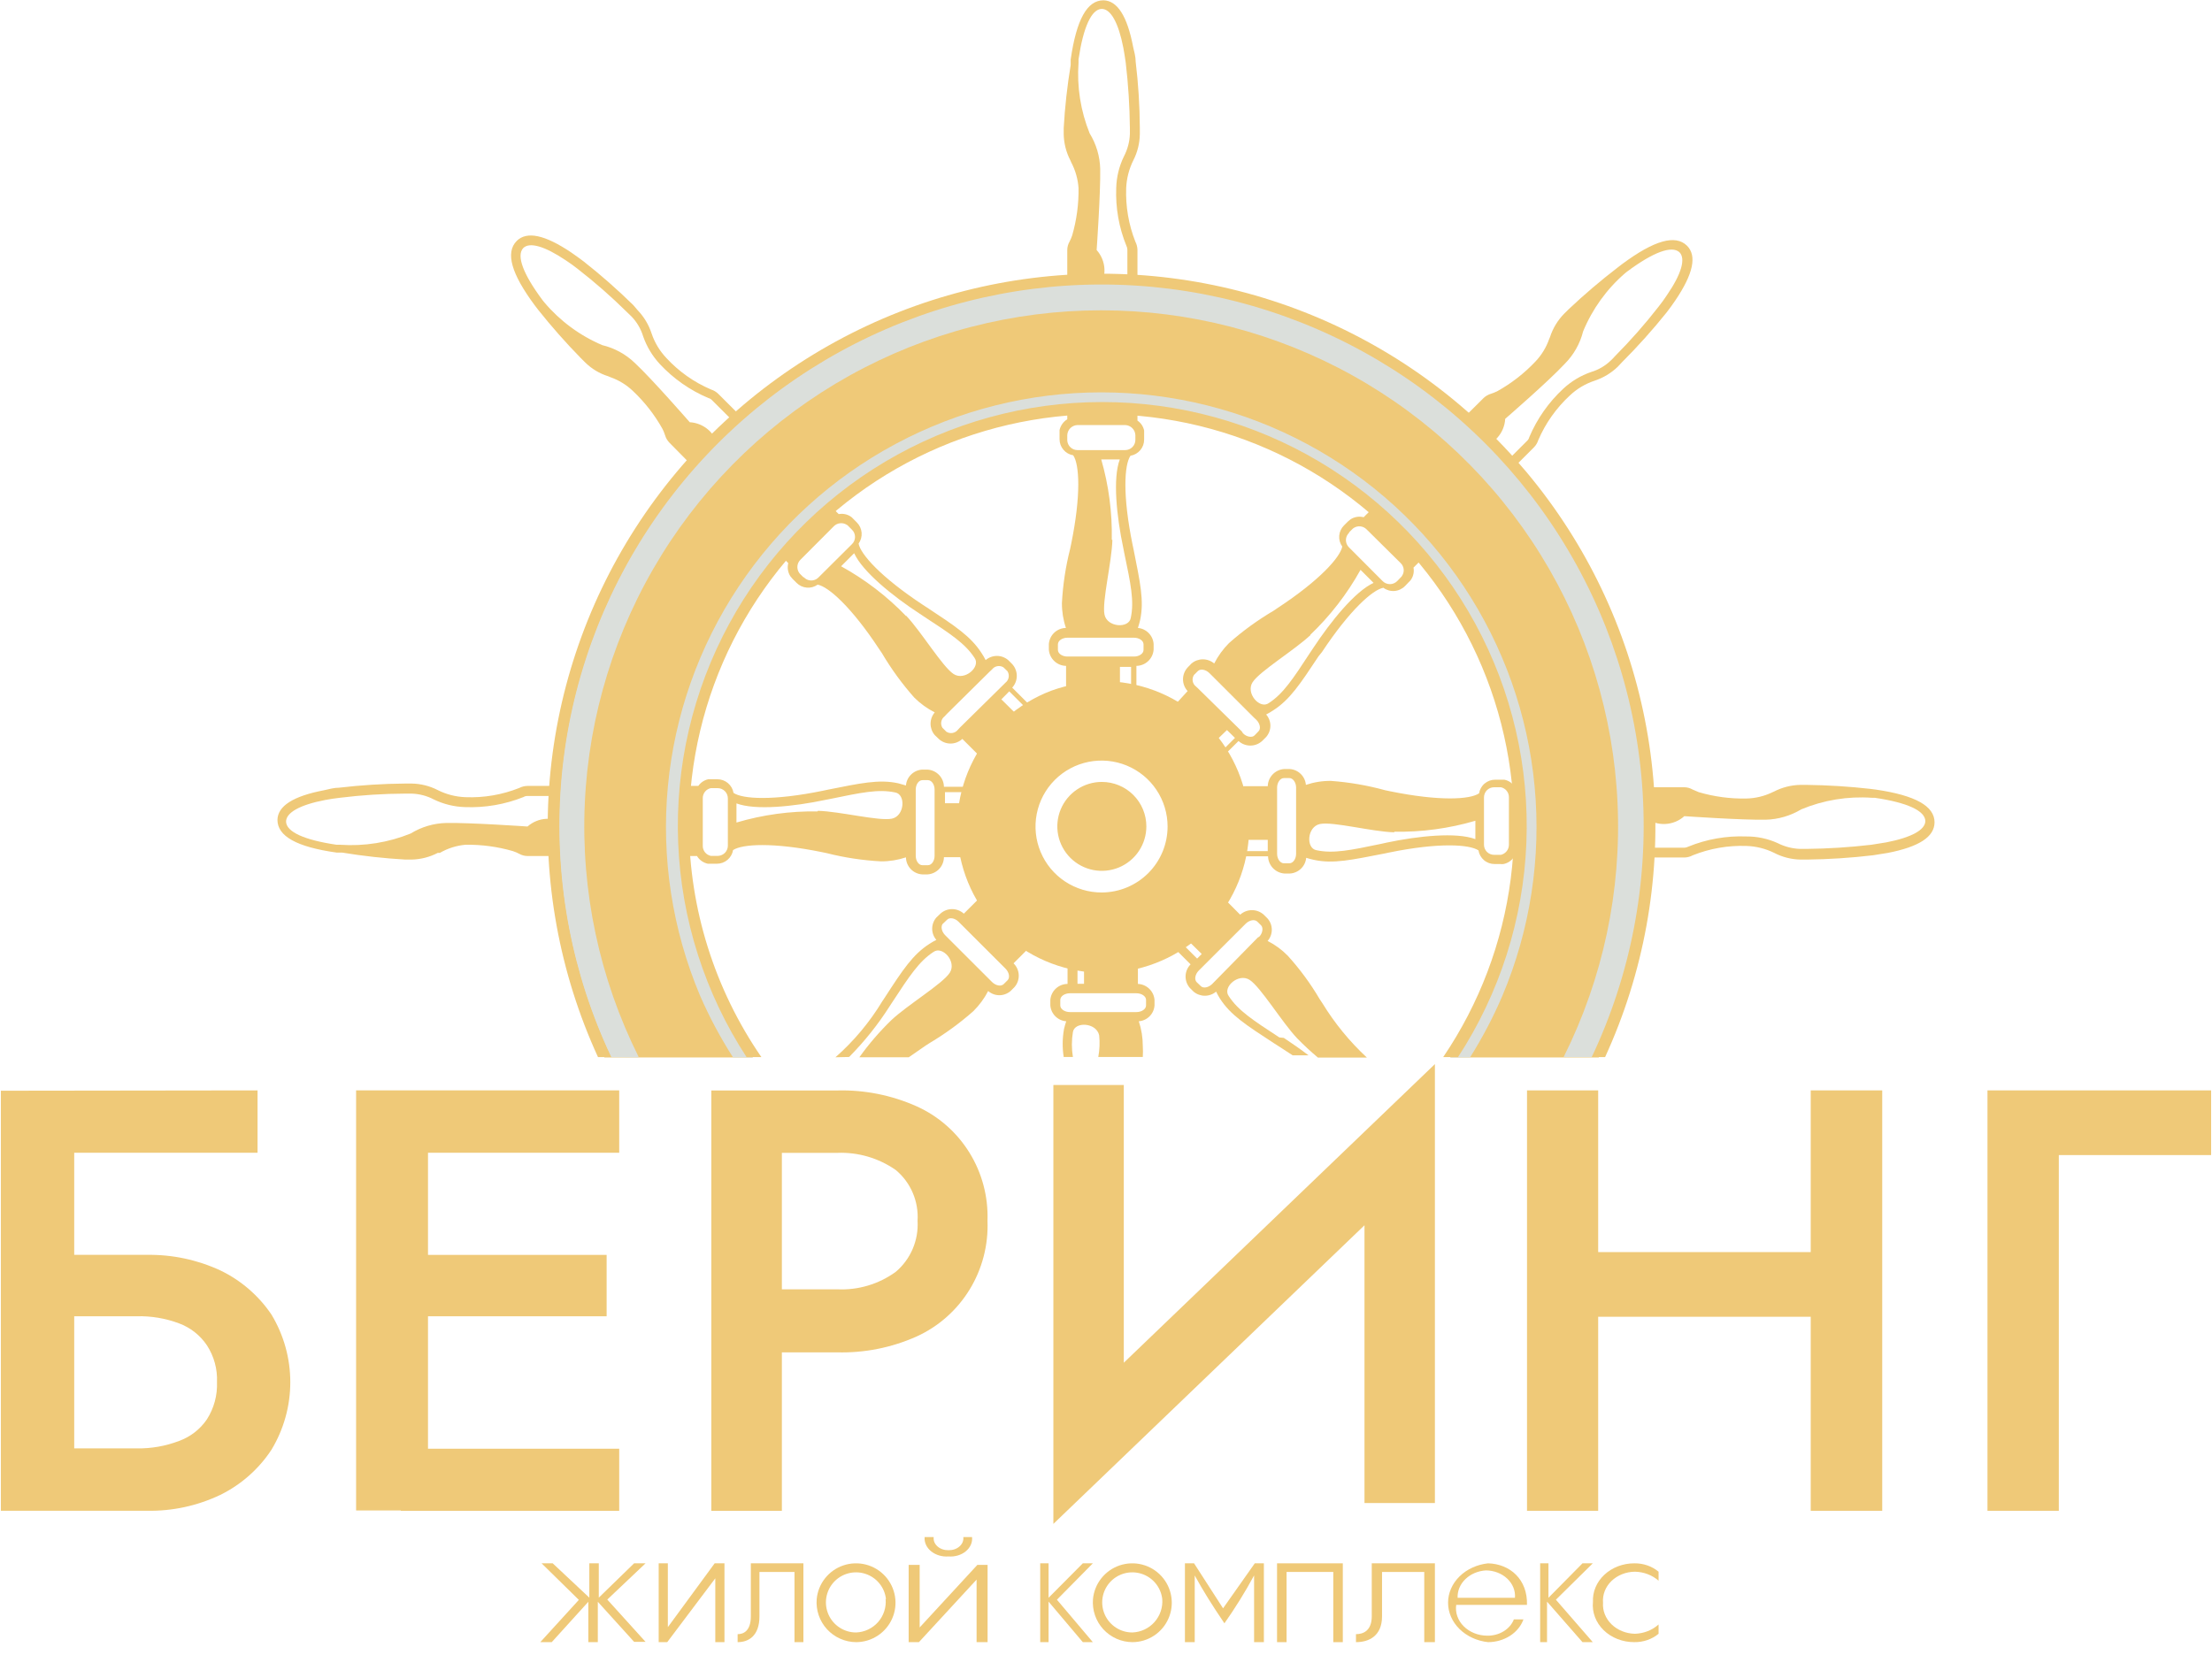 <?xml version="1.0" encoding="UTF-8"?> <svg xmlns="http://www.w3.org/2000/svg" width="139" height="104" viewBox="0 0 139 104" fill="none"> <path d="M76.765 47.63L77.828 46.577C78.031 46.762 78.295 46.864 78.57 46.864C78.844 46.864 79.108 46.762 79.311 46.577L79.563 46.326C79.735 46.13 79.83 45.879 79.83 45.618C79.83 45.357 79.735 45.106 79.563 44.91C79.717 44.833 79.867 44.746 80.01 44.649V44.649C81.055 43.978 81.698 43 82.864 41.24L83.069 40.988C84.813 38.352 86.259 37.066 86.93 36.945C87.132 37.095 87.381 37.166 87.632 37.146C87.882 37.125 88.117 37.014 88.292 36.834L88.534 36.582C88.588 36.536 88.635 36.483 88.674 36.424C88.818 36.204 88.872 35.937 88.823 35.678L96.386 28.123C96.516 27.993 96.612 27.833 96.666 27.658C97.122 26.598 97.796 25.646 98.643 24.863C99.087 24.441 99.619 24.123 100.201 23.931C100.745 23.751 101.242 23.452 101.655 23.056L101.926 22.767C102.915 21.779 103.849 20.737 104.723 19.646C104.919 19.395 105.106 19.134 105.283 18.873C106.402 17.215 106.645 16.079 106.01 15.445C105.283 14.728 103.959 15.1 101.944 16.591L101.665 16.805C100.581 17.636 99.541 18.522 98.55 19.46L98.279 19.73C97.879 20.141 97.579 20.638 97.403 21.183L97.347 21.314C97.162 21.842 96.867 22.325 96.48 22.73C95.781 23.47 94.973 24.099 94.083 24.593C93.956 24.655 93.825 24.708 93.691 24.751C93.516 24.801 93.356 24.894 93.225 25.021L85.69 32.511C85.551 32.475 85.407 32.468 85.266 32.49C85.124 32.513 84.989 32.564 84.869 32.642L84.701 32.781L84.449 33.033C84.278 33.205 84.174 33.433 84.155 33.675C84.136 33.918 84.204 34.159 84.347 34.355C84.216 35.026 82.929 36.48 80.29 38.212L80.029 38.389C79.034 38.975 78.097 39.655 77.231 40.42C76.856 40.797 76.541 41.231 76.299 41.705C76.1 41.536 75.847 41.443 75.585 41.443C75.324 41.443 75.071 41.536 74.872 41.705L74.629 41.957C74.443 42.158 74.339 42.423 74.339 42.697C74.339 42.972 74.443 43.237 74.629 43.438L73.65 44.509C73.595 44.565 73.564 44.641 73.564 44.719C73.564 44.797 73.595 44.873 73.65 44.929L76.355 47.63C76.41 47.682 76.484 47.712 76.56 47.712C76.636 47.712 76.71 47.682 76.765 47.63ZM92.619 28.133H92.954C93.392 28.063 93.793 27.846 94.09 27.517C94.387 27.188 94.562 26.768 94.586 26.326C94.586 26.326 97.319 23.959 98.317 22.879C98.884 22.314 99.287 21.605 99.482 20.829C100.062 19.424 100.963 18.173 102.112 17.178L102.252 17.066C103.894 15.846 105.05 15.417 105.535 15.855C105.936 16.256 105.665 17.215 104.751 18.547C104.584 18.799 104.406 19.05 104.211 19.292C103.371 20.37 102.468 21.396 101.506 22.366C101.394 22.488 101.301 22.59 101.226 22.655C100.877 22.994 100.452 23.243 99.986 23.382C99.335 23.607 98.737 23.966 98.233 24.434C97.314 25.288 96.586 26.326 96.097 27.481C96.078 27.562 96.036 27.636 95.976 27.695L94.111 29.558L92.619 28.133ZM84.757 33.48L84.972 33.266C85.001 33.233 85.036 33.205 85.074 33.182C85.198 33.103 85.346 33.07 85.492 33.087C85.638 33.104 85.773 33.17 85.876 33.275L88.021 35.399C88.125 35.5 88.191 35.635 88.206 35.78C88.221 35.924 88.186 36.07 88.105 36.191C88.085 36.231 88.057 36.266 88.021 36.293L87.807 36.517C87.746 36.58 87.674 36.63 87.594 36.664C87.514 36.699 87.428 36.717 87.34 36.717C87.253 36.717 87.167 36.699 87.087 36.664C87.007 36.63 86.934 36.58 86.874 36.517L84.766 34.402C84.705 34.342 84.656 34.269 84.623 34.189C84.591 34.109 84.575 34.023 84.576 33.937C84.578 33.851 84.597 33.766 84.633 33.687C84.669 33.608 84.721 33.538 84.785 33.48H84.757ZM82.332 39.908C83.587 38.712 84.653 37.333 85.494 35.818L86.314 36.638C85.158 37.169 83.647 39.023 82.5 40.765L82.332 41.016C81.241 42.684 80.635 43.606 79.731 44.193C79.171 44.603 78.257 43.578 78.714 42.879C79.171 42.181 81.344 40.867 82.36 39.908H82.332ZM75.282 43.27L75.152 43.149C75.043 43.066 74.97 42.945 74.948 42.81C74.925 42.675 74.955 42.537 75.03 42.423L75.273 42.181C75.431 42.022 75.767 42.078 76 42.311L76.15 42.46L78.798 45.106L78.957 45.255C79.18 45.487 79.246 45.814 79.078 45.972L78.835 46.224C78.677 46.382 78.341 46.326 78.108 46.093L78.033 45.972L75.282 43.27ZM76.028 46.922L77.101 45.888L77.604 46.382L76.56 47.425L76.028 46.922Z" fill="#EFC978"></path> <path d="M71.411 43.355V41.855C71.688 41.851 71.952 41.743 72.152 41.553C72.353 41.364 72.474 41.105 72.493 40.83V40.486C72.477 40.227 72.368 39.982 72.186 39.796C72.005 39.609 71.763 39.494 71.505 39.47C71.561 39.303 71.607 39.135 71.644 38.977C71.906 37.756 71.644 36.61 71.234 34.542L71.169 34.235C70.535 31.142 70.647 29.214 71.038 28.646C71.279 28.606 71.497 28.482 71.654 28.296C71.812 28.11 71.897 27.874 71.896 27.63V27.276C71.901 27.205 71.901 27.133 71.896 27.062C71.844 26.807 71.693 26.582 71.477 26.438V15.716C71.475 15.534 71.43 15.355 71.346 15.194C70.923 14.122 70.727 12.974 70.768 11.822C70.794 11.216 70.947 10.623 71.216 10.08C71.478 9.569 71.618 9.005 71.626 8.431C71.626 8.338 71.626 8.198 71.626 8.03C71.619 6.645 71.531 5.261 71.365 3.885C71.365 3.568 71.272 3.242 71.206 2.954C70.833 0.997 70.208 0.038 69.341 0.019C68.315 0.019 67.644 1.221 67.28 3.745C67.28 3.857 67.28 3.978 67.28 4.09C67.064 5.401 66.917 6.723 66.842 8.049C66.842 8.207 66.842 8.338 66.842 8.431C66.853 9.006 66.996 9.57 67.261 10.08L67.317 10.21C67.58 10.71 67.736 11.259 67.774 11.822C67.79 12.83 67.654 13.835 67.373 14.803C67.328 14.937 67.272 15.068 67.206 15.194C67.115 15.353 67.067 15.533 67.066 15.716V26.354C66.943 26.429 66.837 26.528 66.754 26.645C66.671 26.762 66.612 26.894 66.581 27.034C66.576 27.105 66.576 27.177 66.581 27.248V27.602C66.58 27.846 66.665 28.082 66.823 28.268C66.98 28.454 67.198 28.578 67.439 28.618C67.83 29.186 67.942 31.114 67.308 34.207L67.243 34.514C66.962 35.625 66.79 36.761 66.73 37.905C66.727 38.437 66.812 38.966 66.982 39.47C66.708 39.474 66.446 39.581 66.247 39.769C66.049 39.957 65.928 40.213 65.909 40.486V40.83C65.928 41.105 66.049 41.364 66.25 41.553C66.45 41.743 66.715 41.851 66.991 41.855V43.355C66.991 43.434 67.022 43.51 67.078 43.566C67.134 43.621 67.21 43.653 67.289 43.653H71.104C71.144 43.654 71.183 43.647 71.221 43.633C71.258 43.618 71.292 43.597 71.321 43.569C71.349 43.541 71.372 43.508 71.388 43.471C71.403 43.434 71.411 43.395 71.411 43.355V43.355ZM68.847 18.343L69.033 18.147C69.294 17.789 69.425 17.352 69.403 16.91C69.381 16.468 69.207 16.046 68.912 15.716C68.912 15.716 69.164 12.12 69.136 10.62C69.117 9.829 68.889 9.058 68.474 8.384C67.904 6.976 67.665 5.456 67.774 3.941V3.941V3.727C68.073 1.705 68.586 0.578 69.229 0.559C69.798 0.559 70.283 1.426 70.591 3.009C70.647 3.308 70.693 3.615 70.74 3.941C70.899 5.299 70.987 6.664 71.001 8.03C71.001 8.198 71.001 8.329 71.001 8.431C70.981 8.919 70.853 9.396 70.628 9.828C70.327 10.444 70.162 11.118 70.143 11.803C70.093 13.056 70.312 14.304 70.787 15.464C70.823 15.537 70.842 15.616 70.843 15.697V18.324L68.847 18.343ZM67.066 27.658V27.351C67.073 27.183 67.143 27.025 67.262 26.907C67.382 26.79 67.541 26.722 67.709 26.717H70.703C70.87 26.722 71.03 26.79 71.149 26.907C71.269 27.025 71.339 27.183 71.346 27.351V27.658C71.344 27.827 71.275 27.988 71.154 28.107C71.034 28.225 70.872 28.292 70.703 28.292H67.709C67.545 28.292 67.386 28.229 67.267 28.117C67.147 28.004 67.075 27.85 67.066 27.686V27.658ZM69.863 33.918C69.896 32.215 69.673 30.516 69.201 28.878H70.367C69.919 30.062 70.162 32.446 70.591 34.468L70.647 34.757C71.057 36.703 71.281 37.784 71.057 38.837C70.945 39.517 69.574 39.442 69.406 38.632C69.239 37.821 69.863 35.334 69.901 33.946L69.863 33.918ZM67.261 41.268H67.075C66.749 41.268 66.478 41.082 66.478 40.849V40.504C66.478 40.271 66.749 40.085 67.075 40.085H71.262C71.588 40.085 71.859 40.271 71.859 40.504V40.849C71.859 41.082 71.588 41.268 71.262 41.268H67.299H67.261ZM70.376 43.327V41.92H71.076V43.383L70.376 43.327Z" fill="#EFC978"></path> <path d="M78.191 53.825H79.683C79.689 54.1 79.798 54.364 79.987 54.563C80.177 54.763 80.434 54.885 80.709 54.906H81.063C81.323 54.889 81.568 54.781 81.754 54.6C81.941 54.419 82.056 54.177 82.08 53.919C82.242 53.971 82.407 54.014 82.574 54.049C83.787 54.31 84.934 54.049 87.004 53.648L87.312 53.583C90.408 52.95 92.338 53.071 92.907 53.453C92.945 53.694 93.069 53.913 93.255 54.07C93.442 54.228 93.679 54.313 93.924 54.31H94.278C94.346 54.319 94.415 54.319 94.483 54.31C94.738 54.256 94.964 54.11 95.117 53.9H105.851C106.034 53.895 106.213 53.848 106.373 53.76C107.443 53.333 108.589 53.133 109.74 53.173C110.349 53.192 110.947 53.341 111.493 53.611C112.004 53.876 112.569 54.02 113.144 54.03H113.536C114.926 54.014 116.314 53.924 117.695 53.76L118.627 53.611C120.586 53.229 121.556 52.605 121.565 51.692C121.565 50.667 120.362 49.997 117.891 49.633L117.536 49.587C116.202 49.435 114.86 49.352 113.517 49.335H113.135C112.557 49.347 111.989 49.49 111.475 49.755L111.353 49.81C110.846 50.052 110.293 50.182 109.731 50.192C108.721 50.212 107.715 50.076 106.746 49.792L106.355 49.624C106.196 49.532 106.016 49.484 105.833 49.484H95.201C95.13 49.362 95.033 49.256 94.917 49.174C94.802 49.092 94.669 49.036 94.53 49.009H94.315H93.961C93.717 49.006 93.48 49.091 93.293 49.249C93.106 49.406 92.983 49.625 92.944 49.866C92.376 50.258 90.445 50.369 87.349 49.736L87.041 49.671C85.925 49.365 84.782 49.168 83.628 49.084C83.095 49.08 82.566 49.165 82.061 49.335C82.04 49.075 81.925 48.831 81.738 48.648C81.552 48.465 81.306 48.355 81.045 48.339H80.69C80.416 48.359 80.158 48.481 79.969 48.681C79.779 48.881 79.671 49.144 79.665 49.419H78.172C78.093 49.419 78.017 49.45 77.961 49.506C77.906 49.562 77.874 49.638 77.874 49.717V53.536C77.874 53.577 77.882 53.617 77.898 53.654C77.915 53.691 77.939 53.724 77.968 53.751C77.998 53.779 78.034 53.799 78.072 53.812C78.11 53.825 78.151 53.829 78.191 53.825ZM103.212 51.236L103.417 51.422C103.774 51.684 104.209 51.815 104.651 51.792C105.093 51.77 105.513 51.597 105.842 51.301C105.842 51.301 109.451 51.552 110.952 51.524C111.742 51.504 112.513 51.279 113.191 50.872C114.594 50.289 116.113 50.04 117.63 50.146H117.807C119.84 50.444 120.959 50.956 120.987 51.599C120.987 52.167 120.11 52.642 118.525 52.95L117.592 53.099C116.236 53.258 114.873 53.345 113.508 53.359H113.107C112.62 53.34 112.142 53.217 111.708 52.996C111.09 52.715 110.419 52.572 109.74 52.577C108.489 52.527 107.243 52.746 106.084 53.22C106.009 53.259 105.926 53.281 105.842 53.285H103.212V51.236ZM93.886 49.484H94.185H94.315C94.458 49.514 94.587 49.593 94.678 49.707C94.77 49.82 94.82 49.962 94.819 50.108V53.099C94.819 53.245 94.769 53.388 94.677 53.503C94.586 53.618 94.458 53.699 94.315 53.732H93.886C93.802 53.732 93.719 53.715 93.641 53.683C93.564 53.651 93.494 53.603 93.434 53.543C93.376 53.483 93.329 53.413 93.298 53.335C93.266 53.257 93.251 53.173 93.252 53.089V50.127C93.251 50.043 93.266 49.96 93.298 49.882C93.329 49.804 93.376 49.733 93.434 49.673C93.494 49.613 93.564 49.566 93.641 49.533C93.719 49.501 93.802 49.484 93.886 49.484V49.484ZM87.619 52.279C89.342 52.308 91.059 52.076 92.711 51.59V52.745C91.518 52.298 89.139 52.54 87.116 52.968L86.827 53.033C84.868 53.443 83.787 53.667 82.733 53.443C82.052 53.332 82.127 51.962 82.947 51.794C83.768 51.627 86.211 52.279 87.61 52.316L87.619 52.279ZM80.252 49.68V49.503C80.252 49.186 80.448 48.907 80.681 48.907H81.026C81.25 48.907 81.446 49.186 81.446 49.503V49.727V53.453V53.667C81.446 53.993 81.25 54.263 81.026 54.263H80.681C80.448 54.263 80.252 53.993 80.252 53.667V53.49V49.68ZM78.191 52.791H79.665V53.499H78.182L78.191 52.791Z" fill="#EFC978"></path> <path d="M60.818 49.456H59.316C59.312 49.18 59.205 48.916 59.015 48.716C58.825 48.515 58.566 48.394 58.291 48.375H57.946C57.685 48.392 57.438 48.502 57.252 48.685C57.065 48.868 56.951 49.112 56.929 49.372L56.435 49.232C55.213 48.971 54.066 49.232 51.996 49.642L51.688 49.707C48.592 50.341 46.661 50.229 46.093 49.838C46.053 49.598 45.928 49.379 45.742 49.222C45.556 49.065 45.32 48.98 45.076 48.981H44.722H44.507C44.253 49.036 44.03 49.186 43.882 49.4H33.148C32.967 49.402 32.788 49.447 32.626 49.53C31.554 49.957 30.404 50.154 29.25 50.108C28.643 50.086 28.049 49.934 27.506 49.661C26.995 49.399 26.43 49.259 25.856 49.251H25.455C24.068 49.263 22.682 49.35 21.305 49.512C20.988 49.512 20.661 49.605 20.372 49.67C18.414 50.043 17.453 50.667 17.435 51.533C17.435 52.558 18.638 53.238 21.165 53.592H21.51C22.822 53.808 24.145 53.954 25.473 54.03H25.856C26.431 54.019 26.996 53.876 27.506 53.611H27.637C28.131 53.324 28.681 53.15 29.25 53.098C30.259 53.083 31.265 53.218 32.234 53.499C32.369 53.544 32.5 53.6 32.626 53.666C32.785 53.757 32.965 53.805 33.148 53.806H43.798C43.872 53.929 43.971 54.036 44.088 54.119C44.205 54.203 44.338 54.261 44.479 54.291H44.694H45.048C45.292 54.292 45.528 54.206 45.714 54.049C45.901 53.892 46.025 53.674 46.065 53.434C46.633 53.052 48.564 52.931 51.66 53.564L51.968 53.629C53.08 53.91 54.217 54.081 55.362 54.142C55.895 54.145 56.424 54.059 56.929 53.89C56.933 54.163 57.04 54.425 57.228 54.624C57.416 54.822 57.672 54.943 57.946 54.961H58.291C58.566 54.943 58.825 54.821 59.015 54.621C59.205 54.421 59.312 54.157 59.316 53.881H60.818C60.895 53.881 60.97 53.851 61.026 53.797C61.081 53.743 61.114 53.669 61.116 53.592V49.773C61.119 49.732 61.113 49.691 61.099 49.653C61.085 49.614 61.064 49.579 61.036 49.55C61.008 49.52 60.974 49.496 60.937 49.48C60.899 49.464 60.859 49.456 60.818 49.456V49.456ZM35.778 52.027L35.582 51.841C35.225 51.579 34.788 51.447 34.346 51.467C33.903 51.487 33.48 51.659 33.148 51.952C33.148 51.952 29.539 51.701 28.047 51.729C27.256 51.747 26.483 51.975 25.809 52.39C24.4 52.962 22.878 53.205 21.361 53.098V53.098H21.146C19.122 52.8 17.994 52.288 17.976 51.645C17.976 51.077 18.843 50.592 20.428 50.285C20.727 50.229 21.034 50.182 21.361 50.145C22.719 49.977 24.086 49.889 25.455 49.884H25.856C26.344 49.897 26.822 50.021 27.255 50.248C27.871 50.548 28.546 50.714 29.232 50.732C30.484 50.779 31.733 50.564 32.897 50.099C32.967 50.055 33.047 50.033 33.13 50.033H35.76L35.778 52.027ZM45.104 53.797H44.796H44.666C44.523 53.767 44.394 53.688 44.303 53.575C44.211 53.461 44.161 53.319 44.162 53.173V50.164C44.161 50.018 44.211 49.876 44.303 49.762C44.394 49.648 44.523 49.57 44.666 49.54H44.796H45.104C45.273 49.542 45.434 49.611 45.553 49.731C45.672 49.852 45.738 50.014 45.738 50.182V53.173C45.734 53.334 45.669 53.487 45.557 53.603C45.444 53.718 45.293 53.788 45.132 53.797H45.104ZM51.371 51.002C49.648 50.977 47.931 51.212 46.279 51.701V50.499C47.463 50.946 49.851 50.704 51.874 50.276L52.164 50.22C54.113 49.819 55.194 49.586 56.248 49.81C56.929 49.922 56.854 51.291 56.043 51.459C55.232 51.626 52.788 51.002 51.399 50.965L51.371 51.002ZM58.729 53.611V53.788C58.729 54.114 58.542 54.384 58.309 54.384H57.964C57.731 54.384 57.544 54.114 57.544 53.788V53.573V49.847V49.633C57.544 49.307 57.731 49.037 57.964 49.037H58.309C58.542 49.037 58.729 49.307 58.729 49.633V49.81V53.611ZM60.79 50.49H59.382V49.791H60.846L60.79 50.49Z" fill="#EFC978"></path> <path d="M64.669 44.285L63.606 43.223C63.791 43.021 63.894 42.757 63.894 42.483C63.894 42.209 63.791 41.945 63.606 41.742L63.355 41.491C63.157 41.322 62.906 41.229 62.646 41.229C62.386 41.229 62.135 41.322 61.937 41.491C61.86 41.336 61.772 41.187 61.676 41.044V41.044C61.004 40 60.025 39.357 58.263 38.193L58.002 38.025C55.362 36.283 54.075 34.839 53.954 34.169C54.096 33.969 54.163 33.726 54.143 33.482C54.122 33.238 54.016 33.009 53.842 32.837L53.609 32.604C53.563 32.55 53.51 32.503 53.451 32.464C53.231 32.32 52.963 32.266 52.705 32.315L45.141 24.76C45.011 24.631 44.851 24.535 44.675 24.48C43.613 24.027 42.66 23.354 41.877 22.506C41.457 22.064 41.139 21.537 40.945 20.959C40.767 20.412 40.467 19.912 40.068 19.497L39.798 19.18C38.807 18.208 37.764 17.29 36.674 16.432C36.422 16.236 36.151 16.05 35.9 15.873C34.24 14.755 33.102 14.513 32.468 15.146C31.75 15.873 32.123 17.205 33.615 19.208L33.829 19.487C34.666 20.538 35.557 21.546 36.496 22.506L36.767 22.776C37.174 23.181 37.673 23.481 38.222 23.651L38.352 23.707C38.881 23.892 39.365 24.187 39.77 24.574C40.511 25.271 41.14 26.079 41.635 26.968C41.697 27.094 41.75 27.225 41.793 27.359C41.843 27.534 41.937 27.694 42.064 27.825L49.534 35.398C49.498 35.536 49.491 35.681 49.513 35.822C49.536 35.963 49.587 36.098 49.664 36.218L49.804 36.386L50.056 36.637C50.228 36.81 50.455 36.916 50.698 36.936C50.94 36.957 51.182 36.89 51.38 36.749C52.052 36.87 53.507 38.156 55.241 40.792L55.418 41.053C56.005 42.047 56.686 42.983 57.451 43.847C57.829 44.223 58.264 44.537 58.738 44.779C58.569 44.978 58.476 45.23 58.476 45.492C58.476 45.753 58.569 46.005 58.738 46.204L58.99 46.446C59.192 46.633 59.456 46.737 59.731 46.737C60.006 46.737 60.271 46.633 60.473 46.446L61.536 47.508C61.593 47.561 61.668 47.591 61.746 47.591C61.824 47.591 61.899 47.561 61.956 47.508L64.66 44.807C64.707 44.782 64.747 44.745 64.775 44.7C64.803 44.654 64.818 44.602 64.819 44.549C64.82 44.496 64.806 44.443 64.78 44.397C64.754 44.35 64.716 44.312 64.669 44.285ZM45.151 28.449V28.169C45.081 27.732 44.864 27.332 44.534 27.035C44.205 26.739 43.784 26.564 43.342 26.539C43.342 26.539 40.973 23.819 39.891 22.813C39.322 22.265 38.617 21.879 37.849 21.695C36.438 21.096 35.189 20.174 34.202 19.003V19.003L34.09 18.863C32.869 17.224 32.44 16.069 32.878 15.594C33.279 15.193 34.23 15.473 35.573 16.376C35.825 16.544 36.077 16.721 36.319 16.916C37.398 17.755 38.426 18.657 39.397 19.618L39.686 19.897C40.023 20.247 40.272 20.672 40.413 21.136C40.639 21.787 40.998 22.383 41.467 22.888C42.322 23.805 43.361 24.532 44.517 25.021C44.598 25.04 44.672 25.082 44.731 25.142L46.596 27.005L45.151 28.449ZM50.504 36.302L50.289 36.088C50.256 36.058 50.228 36.023 50.205 35.985C50.127 35.861 50.093 35.714 50.11 35.568C50.127 35.422 50.194 35.287 50.298 35.184L52.406 33.069C52.511 32.968 52.647 32.904 52.793 32.889C52.938 32.874 53.084 32.908 53.208 32.986C53.248 33.005 53.283 33.034 53.311 33.069L53.525 33.284C53.59 33.343 53.641 33.415 53.676 33.495C53.711 33.575 53.73 33.662 53.73 33.749C53.73 33.837 53.711 33.923 53.676 34.004C53.641 34.084 53.59 34.156 53.525 34.215L51.408 36.321C51.346 36.378 51.273 36.422 51.194 36.45C51.115 36.479 51.03 36.491 50.946 36.487C50.862 36.483 50.779 36.462 50.703 36.425C50.627 36.388 50.559 36.337 50.504 36.274V36.302ZM56.938 38.724C55.742 37.481 54.365 36.426 52.854 35.594L53.674 34.774C54.206 35.929 56.062 37.448 57.806 38.584L58.057 38.752C59.727 39.842 60.65 40.447 61.238 41.351C61.648 41.91 60.622 42.823 59.923 42.366C59.223 41.91 57.899 39.711 56.938 38.696V38.724ZM60.314 45.739L60.193 45.869C60.11 45.977 59.988 46.05 59.853 46.072C59.718 46.095 59.58 46.066 59.466 45.99L59.223 45.748C59.151 45.633 59.125 45.497 59.149 45.364C59.173 45.231 59.246 45.112 59.354 45.031L59.503 44.872L62.179 42.227L62.338 42.078C62.42 41.97 62.539 41.897 62.672 41.873C62.805 41.849 62.942 41.875 63.056 41.947L63.308 42.189C63.38 42.305 63.407 42.443 63.383 42.578C63.359 42.712 63.285 42.833 63.177 42.916L63.056 43.037L60.314 45.739ZM63.97 44.993L62.925 43.959L63.42 43.456L64.464 44.499L63.97 44.993Z" fill="#EFC978"></path> <path d="M47.305 66.466C44.673 62.507 43.165 57.909 42.941 53.162C42.718 48.414 43.788 43.696 46.036 39.507C48.285 35.319 51.629 31.819 55.711 29.378C59.794 26.938 64.463 25.649 69.22 25.649C73.978 25.649 78.647 26.938 82.729 29.378C86.812 31.819 90.155 35.319 92.404 39.507C94.653 43.696 95.722 48.414 95.499 53.162C95.276 57.909 93.768 62.507 91.136 66.466H100.461C102.901 61.222 103.978 55.449 103.593 49.68C103.209 43.91 101.375 38.331 98.262 33.456C95.148 28.582 90.856 24.57 85.78 21.79C80.704 19.011 75.009 17.554 69.22 17.554C63.432 17.554 57.737 19.011 52.661 21.79C47.585 24.57 43.292 28.582 40.178 33.456C37.065 38.331 35.231 43.91 34.847 49.68C34.463 55.449 35.54 61.222 37.979 66.466H47.305Z" fill="#EFC978"></path> <path d="M46.064 66.466H47.305C44.673 62.507 43.165 57.909 42.941 53.162C42.718 48.414 43.788 43.696 46.036 39.507C48.285 35.319 51.629 31.819 55.711 29.378C59.794 26.938 64.462 25.649 69.22 25.649C73.978 25.649 78.647 26.938 82.729 29.378C86.812 31.819 90.155 35.319 92.404 39.507C94.653 43.696 95.722 48.414 95.499 53.162C95.276 57.909 93.768 62.507 91.136 66.466H92.376C93.154 65.23 93.834 63.934 94.409 62.591C96.16 58.437 96.856 53.915 96.434 49.428C96.012 44.941 94.485 40.628 91.989 36.873C89.494 33.118 86.107 30.038 82.131 27.908C78.155 25.777 73.713 24.662 69.201 24.662C64.69 24.662 60.248 25.777 56.272 27.908C52.296 30.038 48.909 33.118 46.414 36.873C43.918 40.628 42.391 44.941 41.969 49.428C41.547 53.915 42.243 58.437 43.994 62.591C44.581 63.935 45.273 65.231 46.064 66.466V66.466Z" fill="#DBDFDB"></path> <path d="M40.096 66.466C36.403 59.056 35.669 50.52 38.044 42.59V42.59L37.69 41.305L38.259 41.892C39.088 39.324 40.232 36.868 41.663 34.579L41.896 32.101L42.418 33.452C46.563 27.468 52.594 23.041 59.549 20.876V20.876C59.927 20.416 60.352 19.998 60.818 19.628L60.454 20.559V20.606C61.312 20.364 62.189 20.159 63.084 19.982L65.406 18.668L64.343 19.767C65.961 19.528 67.594 19.407 69.23 19.404C74.777 19.404 80.233 20.82 85.079 23.518C89.925 26.215 94.001 30.104 96.92 34.816C99.839 39.529 101.505 44.908 101.759 50.443C102.013 55.979 100.848 61.488 98.372 66.447H100.461C102.901 61.204 103.978 55.431 103.593 49.661C103.209 43.892 101.375 38.312 98.262 33.438C95.148 28.563 90.856 24.551 85.78 21.771C80.704 18.992 75.009 17.535 69.22 17.535C63.432 17.535 57.737 18.992 52.661 21.771C47.585 24.551 43.292 28.563 40.178 33.438C37.065 38.312 35.231 43.892 34.847 49.661C34.463 55.431 35.54 61.204 37.979 66.447L40.096 66.466Z" fill="#DBDFDB"></path> <path d="M38.417 66.447C35.964 61.261 34.864 55.539 35.218 49.814C35.572 44.088 37.37 38.545 40.443 33.7C43.516 28.854 47.766 24.863 52.797 22.098C57.828 19.333 63.478 17.883 69.22 17.883C74.963 17.883 80.612 19.333 85.643 22.098C90.674 24.863 94.924 28.854 97.997 33.7C101.071 38.545 102.868 44.088 103.222 49.814C103.576 55.539 102.476 61.261 100.023 66.447H100.862C103.291 61.151 104.348 55.33 103.937 49.519C103.526 43.708 101.66 38.093 98.509 33.191C95.359 28.288 91.026 24.255 85.908 21.462C80.79 18.668 75.052 17.204 69.22 17.204C63.388 17.204 57.65 18.668 52.532 21.462C47.414 24.255 43.081 28.288 39.931 33.191C36.781 38.093 34.914 43.708 34.503 49.519C34.092 55.33 35.149 61.151 37.578 66.447H38.417Z" fill="#EFC978"></path> <path d="M43.294 51.933C43.293 47.883 44.244 43.888 46.069 40.271C47.895 36.654 50.544 33.515 53.804 31.106C57.065 28.697 60.846 27.087 64.843 26.403C68.84 25.719 72.942 25.981 76.819 27.168C80.696 28.355 84.24 30.435 87.166 33.239C90.093 36.043 92.32 39.494 93.669 43.314C95.018 47.134 95.451 51.217 94.933 55.235C94.415 59.252 92.961 63.093 90.688 66.447H91.62C94.24 62.426 95.724 57.773 95.916 52.98C96.109 48.187 95.002 43.43 92.712 39.213C90.423 34.996 87.036 31.474 82.909 29.02C78.782 26.567 74.069 25.271 69.266 25.271C64.464 25.271 59.75 26.567 55.623 29.02C51.497 31.474 48.11 34.996 45.82 39.213C43.531 43.43 42.424 48.187 42.616 52.98C42.808 57.773 44.293 62.426 46.913 66.447H47.845C44.904 62.175 43.318 57.118 43.294 51.933V51.933Z" fill="#EFC978"></path> <path d="M53.357 66.438C54.317 65.47 55.171 64.402 55.903 63.252L56.061 63.01C57.153 61.342 57.759 60.42 58.663 59.833C59.223 59.433 60.137 60.448 59.68 61.147C59.223 61.846 57.022 63.168 56.005 64.128C55.269 64.843 54.598 65.622 54.001 66.457H57.106L58.169 65.721L58.43 65.553C59.401 64.975 60.316 64.308 61.163 63.559C61.538 63.189 61.853 62.761 62.095 62.293C62.29 62.462 62.541 62.556 62.799 62.556C63.058 62.556 63.308 62.462 63.503 62.293L63.746 62.05C63.931 61.841 64.028 61.569 64.017 61.289C64.007 61.01 63.89 60.746 63.69 60.551L64.734 59.507C64.787 59.45 64.817 59.376 64.817 59.298C64.817 59.22 64.787 59.145 64.734 59.088L62.03 56.387C61.973 56.334 61.898 56.304 61.82 56.304C61.742 56.304 61.667 56.334 61.61 56.387L60.566 57.43C60.365 57.246 60.102 57.144 59.829 57.144C59.556 57.144 59.294 57.246 59.092 57.43L58.84 57.672C58.671 57.867 58.577 58.117 58.577 58.376C58.577 58.634 58.671 58.884 58.84 59.079C58.689 59.153 58.543 59.237 58.402 59.33V59.33C57.367 59.992 56.733 60.951 55.605 62.693L55.437 62.945C54.643 64.258 53.652 65.443 52.499 66.457L53.357 66.438ZM59.26 58.054L59.512 57.812C59.67 57.644 60.006 57.709 60.23 57.933L63.186 60.886C63.419 61.119 63.475 61.454 63.317 61.613L63.074 61.855C62.907 62.023 62.58 61.957 62.347 61.734L59.381 58.771C59.158 58.538 59.102 58.203 59.26 58.045V58.054Z" fill="#EFC978"></path> <path d="M67.42 66.439C67.335 65.92 67.335 65.392 67.42 64.874C67.532 64.194 68.903 64.268 69.071 65.079C69.118 65.532 69.099 65.99 69.015 66.439H71.812C71.826 66.206 71.826 65.973 71.812 65.74C71.811 65.214 71.727 64.692 71.561 64.194C71.818 64.174 72.059 64.062 72.241 63.879C72.422 63.696 72.532 63.454 72.549 63.197V62.852C72.529 62.586 72.411 62.336 72.219 62.151C72.026 61.965 71.772 61.857 71.505 61.846V60.374C71.505 60.295 71.473 60.219 71.417 60.163C71.361 60.108 71.285 60.076 71.206 60.076H67.383C67.303 60.076 67.228 60.108 67.172 60.163C67.116 60.219 67.084 60.295 67.084 60.374V61.846C66.81 61.847 66.547 61.952 66.347 62.138C66.146 62.325 66.023 62.579 66.002 62.852V63.197C66.022 63.455 66.133 63.697 66.316 63.88C66.499 64.063 66.742 64.174 67 64.194C66.944 64.361 66.898 64.529 66.86 64.687C66.758 65.266 66.751 65.858 66.842 66.439H67.42ZM66.627 63.197V62.852C66.627 62.619 66.907 62.433 67.233 62.433H71.411C71.738 62.433 72.017 62.619 72.017 62.852V63.197C72.017 63.43 71.738 63.616 71.411 63.616H67.233C66.907 63.616 66.627 63.43 66.627 63.197V63.197ZM68.119 61.837H67.709V60.672H68.119V61.837Z" fill="#EFC978"></path> <path d="M83.097 63.057L82.929 62.805C82.356 61.83 81.684 60.915 80.924 60.076C80.555 59.698 80.127 59.384 79.656 59.144C79.826 58.949 79.919 58.7 79.919 58.441C79.919 58.182 79.826 57.933 79.656 57.738L79.413 57.495C79.211 57.311 78.946 57.209 78.672 57.209C78.398 57.209 78.133 57.311 77.931 57.495L76.895 56.452C76.838 56.399 76.763 56.37 76.686 56.37C76.608 56.37 76.533 56.399 76.476 56.452L73.771 59.154C73.743 59.181 73.72 59.213 73.705 59.249C73.689 59.285 73.681 59.324 73.681 59.363C73.681 59.403 73.689 59.441 73.705 59.477C73.72 59.513 73.743 59.546 73.771 59.573L74.816 60.616C74.624 60.81 74.512 61.069 74.501 61.341C74.491 61.614 74.583 61.88 74.76 62.088L75.002 62.33C75.201 62.497 75.452 62.589 75.711 62.589C75.971 62.589 76.222 62.497 76.42 62.33C76.491 62.481 76.572 62.627 76.662 62.768C77.325 63.802 78.294 64.426 80.038 65.563L80.299 65.73L81.232 66.336H82.23C81.726 65.954 81.195 65.581 80.672 65.237L80.393 65.209C78.723 64.119 77.8 63.513 77.213 62.61C76.802 62.051 77.828 61.138 78.528 61.594C79.227 62.051 80.551 64.249 81.512 65.265C81.926 65.69 82.362 66.095 82.817 66.476H85.895C84.81 65.469 83.869 64.319 83.097 63.057ZM74.406 59.433L74.685 59.144L75.515 59.964L75.226 60.253L74.406 59.433ZM79.068 58.902L76.168 61.855C75.935 62.079 75.609 62.144 75.45 61.976L75.198 61.734C75.04 61.576 75.096 61.24 75.329 61.007L78.285 58.054C78.518 57.831 78.845 57.766 79.012 57.933L79.255 58.175C79.395 58.334 79.339 58.688 79.106 58.902H79.068ZM79.423 59.396C79.755 59.544 80.068 59.732 80.355 59.955C80.08 59.734 79.779 59.547 79.46 59.396H79.423Z" fill="#EFC978"></path> <path d="M40.133 66.438C37.662 61.491 36.497 55.996 36.749 50.473C37.001 44.95 38.661 39.584 41.573 34.882C44.484 30.18 48.55 26.3 53.385 23.608C58.219 20.917 63.662 19.505 69.197 19.505C74.731 19.505 80.174 20.917 85.009 23.608C89.843 26.3 93.909 30.18 96.821 34.882C99.732 39.584 101.393 44.95 101.645 50.473C101.897 55.996 100.732 61.491 98.26 66.438H99.976C102.424 61.257 103.521 55.542 103.166 49.825C102.81 44.107 101.014 38.572 97.944 33.733C94.873 28.894 90.629 24.909 85.603 22.148C80.579 19.387 74.936 17.939 69.201 17.939C63.466 17.939 57.824 19.387 52.799 22.148C47.774 24.909 43.53 28.894 40.459 33.733C37.389 38.572 35.593 44.107 35.237 49.825C34.882 55.542 35.979 61.257 38.427 66.438H40.133Z" fill="#DBDFDB"></path> <path d="M70.106 42.851C69.817 42.851 69.528 42.851 69.239 42.851C68.151 42.853 67.071 43.046 66.049 43.419C63.942 44.222 62.205 45.772 61.169 47.773C60.133 49.775 59.871 52.087 60.433 54.268C60.995 56.45 62.342 58.349 64.216 59.602C66.09 60.855 68.361 61.374 70.594 61.062C72.828 60.749 74.868 59.625 76.325 57.906C77.782 56.186 78.554 53.991 78.493 51.739C78.433 49.486 77.544 47.336 75.997 45.696C74.45 44.057 72.353 43.044 70.106 42.851V42.851ZM69.239 56.098C68.417 56.102 67.613 55.861 66.928 55.408C66.243 54.955 65.709 54.309 65.392 53.552C65.075 52.795 64.99 51.961 65.148 51.155C65.306 50.35 65.7 49.609 66.279 49.028C66.859 48.446 67.598 48.05 68.404 47.888C69.209 47.727 70.045 47.808 70.804 48.121C71.563 48.434 72.213 48.965 72.669 49.647C73.126 50.33 73.37 51.132 73.37 51.952C73.37 53.049 72.936 54.1 72.161 54.877C71.387 55.654 70.336 56.093 69.239 56.098V56.098Z" fill="#EFC978"></path> <path d="M69.239 49.149C68.685 49.149 68.144 49.313 67.684 49.62C67.224 49.927 66.866 50.364 66.654 50.874C66.442 51.385 66.387 51.947 66.495 52.489C66.603 53.031 66.869 53.529 67.26 53.92C67.652 54.311 68.15 54.577 68.693 54.685C69.236 54.792 69.798 54.737 70.309 54.526C70.82 54.314 71.257 53.956 71.565 53.496C71.872 53.037 72.036 52.496 72.036 51.944C72.036 51.203 71.742 50.492 71.217 49.968C70.692 49.444 69.981 49.149 69.239 49.149Z" fill="#EFC978"></path> <path d="M16.184 68.538V72.458H4.663V94.961H0.054V68.559L16.184 68.538ZM1.91 78.876H9.231C10.821 78.85 12.396 79.184 13.839 79.851C15.142 80.477 16.254 81.437 17.061 82.633C17.834 83.915 18.242 85.382 18.242 86.878C18.242 88.373 17.834 89.84 17.061 91.122C16.262 92.34 15.149 93.322 13.839 93.966C12.402 94.651 10.824 94.992 9.231 94.961H1.849V91.041H8.598C9.504 91.056 10.404 90.897 11.249 90.574C11.964 90.317 12.578 89.84 13.003 89.213C13.447 88.517 13.668 87.702 13.635 86.878C13.671 86.059 13.45 85.25 13.003 84.562C12.579 83.93 11.965 83.447 11.249 83.181C10.402 82.865 9.503 82.713 8.598 82.735H1.849L1.91 78.876Z" fill="#EFC978"></path> <path d="M26.895 68.538V94.942H22.377V68.538H26.895ZM25.229 68.538H38.911V72.458H25.188L25.229 68.538ZM25.229 78.877H38.12V82.736H25.188L25.229 78.877ZM25.229 91.063H38.911V94.963H25.188L25.229 91.063Z" fill="#EFC978"></path> <path d="M49.132 68.543V94.963H44.698V68.543H49.132ZM47.318 68.543H52.599C54.318 68.496 56.026 68.837 57.598 69.538C58.967 70.153 60.123 71.167 60.917 72.449C61.711 73.731 62.106 75.222 62.053 76.733C62.114 78.255 61.723 79.761 60.929 81.058C60.136 82.354 58.975 83.382 57.598 84.008C56.026 84.71 54.318 85.05 52.599 85.004H47.318V81.041H52.599C53.917 81.107 55.217 80.72 56.288 79.944C56.75 79.554 57.114 79.06 57.352 78.503C57.59 77.945 57.695 77.339 57.659 76.733C57.697 76.13 57.593 75.526 57.354 74.971C57.116 74.416 56.751 73.927 56.288 73.542C55.207 72.788 53.912 72.41 52.599 72.465H47.318V68.543Z" fill="#EFC978"></path> <path d="M66.193 95.787L66.378 89.728L90.168 66.886L89.983 72.945L66.193 95.787ZM70.618 90.799L66.193 95.787V68.199H70.618V90.799ZM90.168 94.475H85.743V71.955L90.168 66.886V94.475Z" fill="#EFC978"></path> <path d="M100.428 68.538V94.963H95.956V68.538H100.428ZM97.732 78.702H116.705V82.767H97.732V78.702ZM118.277 68.538V94.963H113.784V68.538H118.277Z" fill="#EFC978"></path> <path d="M138.945 68.538V72.604H129.374V94.963H124.891V68.538H138.945Z" fill="#EFC978"></path> <path d="M40.565 98.265L38.161 100.543L40.565 103.2H39.846L37.566 100.682C37.566 101.422 37.566 102.241 37.566 103.22H36.97C36.97 102.241 36.97 101.422 36.97 100.682L34.67 103.22H33.951L36.374 100.563L34.033 98.265H34.731L37.032 100.423C37.032 99.863 37.032 99.124 37.032 98.265H37.627C37.627 99.124 37.627 99.843 37.627 100.423L39.846 98.265H40.565Z" fill="#EFC978"></path> <path d="M44.909 98.265H45.525V103.22H44.948V99.208L41.928 103.22H41.391V98.265H41.967V102.277L44.909 98.265Z" fill="#EFC978"></path> <path d="M46.352 102.718C46.719 102.718 47.182 102.518 47.182 101.595V98.265H50.485V103.22H49.925V98.807H47.723V101.595C47.723 102.839 47.028 103.22 46.352 103.22V102.718Z" fill="#EFC978"></path> <path d="M51.321 100.511C51.366 100.034 51.548 99.58 51.847 99.204C52.145 98.828 52.546 98.546 53.002 98.394C53.457 98.241 53.947 98.224 54.413 98.344C54.878 98.464 55.298 98.716 55.622 99.07C55.946 99.424 56.161 99.865 56.239 100.338C56.318 100.811 56.257 101.297 56.064 101.736C55.871 102.176 55.555 102.55 55.153 102.813C54.752 103.076 54.282 103.218 53.802 103.22C53.457 103.218 53.115 103.145 52.8 103.005C52.484 102.865 52.201 102.662 51.968 102.408C51.735 102.153 51.557 101.853 51.446 101.527C51.334 101.201 51.292 100.855 51.321 100.511V100.511ZM55.673 100.511C55.633 100.149 55.488 99.805 55.256 99.523C55.024 99.241 54.715 99.031 54.366 98.921C54.018 98.81 53.645 98.803 53.292 98.899C52.939 98.996 52.622 99.192 52.379 99.465C52.136 99.738 51.977 100.075 51.922 100.436C51.867 100.797 51.917 101.166 52.068 101.499C52.219 101.832 52.462 102.114 52.77 102.311C53.078 102.509 53.436 102.613 53.802 102.611C54.064 102.6 54.321 102.537 54.557 102.425C54.794 102.312 55.005 102.153 55.178 101.957C55.351 101.761 55.482 101.531 55.563 101.283C55.645 101.034 55.675 100.772 55.652 100.511H55.673Z" fill="#EFC978"></path> <path d="M61.416 98.364H62.059V103.22H61.368V99.288L57.743 103.22H57.099V98.364H57.791V102.296L61.416 98.364ZM58.101 96.614H58.673C58.659 96.72 58.673 96.828 58.714 96.929C58.755 97.03 58.822 97.123 58.91 97.201C58.998 97.28 59.106 97.342 59.225 97.383C59.345 97.424 59.474 97.443 59.603 97.44C59.733 97.443 59.861 97.424 59.981 97.383C60.101 97.342 60.208 97.28 60.296 97.201C60.384 97.123 60.451 97.03 60.492 96.929C60.533 96.828 60.547 96.72 60.533 96.614H61.082C61.1 96.778 61.075 96.943 61.007 97.098C60.939 97.253 60.831 97.393 60.689 97.51C60.548 97.626 60.378 97.715 60.19 97.771C60.002 97.827 59.802 97.848 59.603 97.833C59.406 97.847 59.206 97.827 59.02 97.772C58.833 97.717 58.662 97.63 58.52 97.516C58.377 97.403 58.266 97.265 58.194 97.113C58.121 96.96 58.09 96.797 58.101 96.634V96.614Z" fill="#EFC978"></path> <path d="M68.673 98.265L66.416 100.552L68.673 103.22H68.043L65.891 100.672C65.891 101.414 65.891 102.217 65.891 103.22H65.366V98.265H65.891C65.891 99.228 65.891 99.85 65.891 100.431L68.043 98.265H68.673Z" fill="#EFC978"></path> <path d="M68.682 100.511C68.727 100.034 68.91 99.58 69.208 99.204C69.507 98.828 69.908 98.546 70.363 98.394C70.819 98.241 71.309 98.224 71.774 98.344C72.239 98.464 72.659 98.716 72.983 99.07C73.308 99.424 73.522 99.865 73.6 100.338C73.679 100.811 73.618 101.297 73.425 101.736C73.233 102.176 72.916 102.55 72.515 102.813C72.113 103.076 71.644 103.218 71.163 103.22C70.818 103.218 70.477 103.145 70.161 103.005C69.846 102.865 69.562 102.662 69.329 102.408C69.096 102.153 68.918 101.853 68.807 101.527C68.696 101.201 68.653 100.855 68.682 100.511V100.511ZM73.035 100.511C72.994 100.149 72.849 99.805 72.617 99.523C72.385 99.241 72.076 99.031 71.728 98.921C71.379 98.81 71.006 98.803 70.653 98.899C70.301 98.996 69.984 99.192 69.74 99.465C69.497 99.738 69.338 100.075 69.283 100.436C69.228 100.797 69.279 101.166 69.429 101.499C69.58 101.832 69.824 102.114 70.132 102.311C70.439 102.509 70.798 102.613 71.163 102.611C71.426 102.6 71.684 102.537 71.921 102.425C72.159 102.313 72.371 102.154 72.546 101.958C72.72 101.762 72.854 101.533 72.938 101.284C73.022 101.036 73.055 100.773 73.035 100.511V100.511Z" fill="#EFC978"></path> <path d="M78.849 98.265H79.421V103.22H78.806C78.806 101.455 78.806 100.311 78.806 99.027C78.246 100.063 77.623 101.068 76.941 102.036C76.156 100.873 75.626 100.03 75.075 99.027C75.075 100.311 75.075 101.475 75.075 103.22H74.46V98.265H75.033L76.856 101.093L78.849 98.265Z" fill="#EFC978"></path> <path d="M84.381 98.265V103.22H83.782V98.807H80.847V103.22H80.248V98.265H84.381Z" fill="#EFC978"></path> <path d="M85.208 102.718C85.646 102.718 86.2 102.518 86.2 101.595V98.265H90.168V103.22H89.499V98.807H86.846V101.595C86.846 102.839 86.016 103.22 85.208 103.22V102.718Z" fill="#EFC978"></path> <path d="M95.954 100.878H91.506C91.472 101.118 91.496 101.362 91.577 101.593C91.658 101.825 91.794 102.039 91.977 102.222C92.159 102.404 92.384 102.551 92.636 102.653C92.889 102.755 93.163 102.81 93.441 102.813C93.812 102.822 94.176 102.727 94.48 102.542C94.784 102.358 95.013 102.093 95.131 101.788H95.732C95.585 102.201 95.29 102.563 94.89 102.821C94.49 103.079 94.005 103.218 93.508 103.22C92.814 103.144 92.176 102.851 91.713 102.394C91.25 101.938 90.995 101.351 90.995 100.742C90.995 100.134 91.25 99.546 91.713 99.09C92.176 98.634 92.814 98.341 93.508 98.265C94.887 98.304 95.999 99.272 95.954 100.878ZM91.506 100.433H95.198C95.216 100.214 95.183 99.994 95.1 99.787C95.016 99.58 94.885 99.389 94.715 99.228C94.544 99.067 94.337 98.938 94.106 98.848C93.876 98.759 93.626 98.712 93.374 98.71C92.879 98.74 92.416 98.937 92.084 99.258C91.752 99.579 91.576 100.001 91.595 100.433H91.506Z" fill="#EFC978"></path> <path d="M100.089 98.265L97.771 100.552L100.089 103.22H99.442L97.214 100.672C97.214 101.414 97.214 102.217 97.214 103.22H96.782V98.265H97.303C97.303 99.228 97.303 99.85 97.303 100.431L99.442 98.265H100.089Z" fill="#EFC978"></path> <path d="M100.1 100.684C100.085 100.371 100.142 100.059 100.265 99.766C100.389 99.473 100.578 99.205 100.821 98.979C101.063 98.753 101.354 98.574 101.676 98.451C101.999 98.328 102.345 98.265 102.696 98.265C103.262 98.257 103.809 98.446 104.223 98.792V99.358C103.827 99.007 103.296 98.804 102.739 98.792C102.461 98.794 102.187 98.847 101.933 98.948C101.679 99.049 101.451 99.195 101.262 99.378C101.074 99.561 100.93 99.776 100.839 100.011C100.748 100.246 100.712 100.495 100.733 100.742C100.715 100.99 100.753 101.237 100.846 101.471C100.938 101.704 101.082 101.919 101.27 102.101C101.457 102.283 101.684 102.43 101.937 102.531C102.189 102.633 102.462 102.688 102.739 102.693C103.299 102.675 103.831 102.466 104.223 102.108V102.693C103.809 103.039 103.262 103.228 102.696 103.219C102.334 103.221 101.975 103.154 101.644 103.025C101.312 102.895 101.014 102.704 100.77 102.466C100.525 102.227 100.34 101.945 100.224 101.638C100.109 101.331 100.067 101.006 100.1 100.684V100.684Z" fill="#EFC978"></path> </svg> 